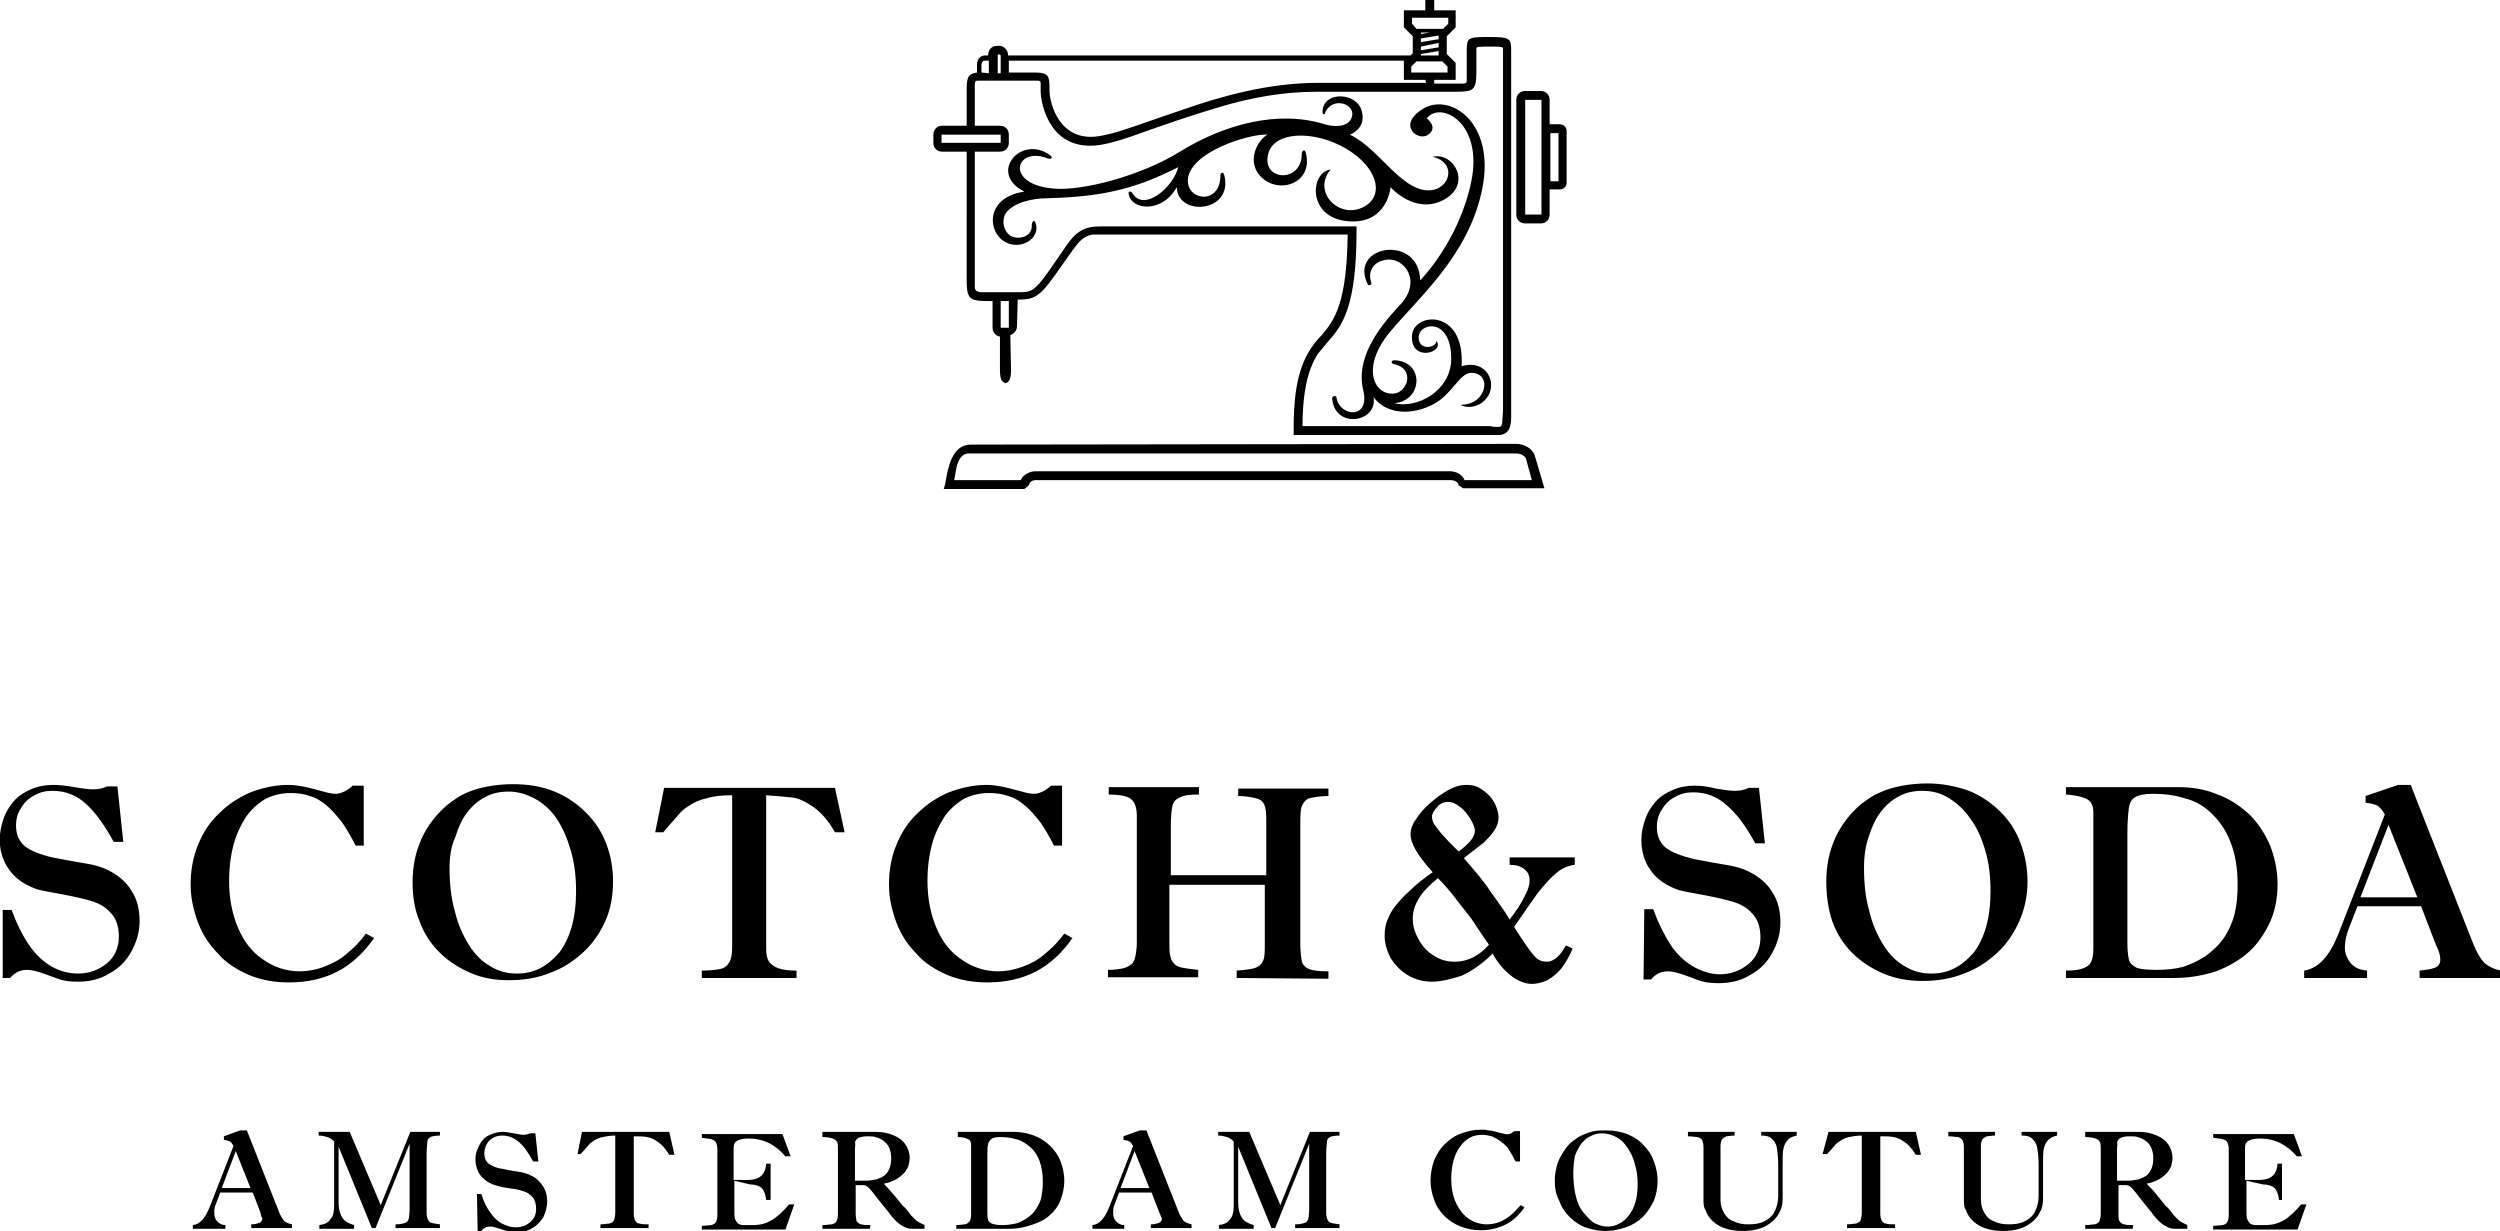 <?xml version="1.0" encoding="UTF-8"?> <svg xmlns="http://www.w3.org/2000/svg" viewBox="0 0 337.8 166.4" width="2500" height="1231"><path d="M35.1 163.8l-1-2.6h-4.4l-.6 1.6c-.2.4-.2.8-.2 1.2 0 .4.1.8.4 1.1.3.3.6.5 1.1.5v.5H26v-.5c1-.1 1.7-1 2.3-2.5l3.2-8.2c-.2-.3-.3-.5-.5-.6s-.5-.2-.8-.2v-.5l2.2-.8h.9l4.3 10.9c.2.6.5 1 .7 1.3.2.2.6.4 1.1.5v.5h-5.5v-.5c.5 0 .8-.1 1.1-.2.2-.1.4-.3.4-.6-.1-.1-.2-.5-.3-.9zm-5.2-3.2h3.9l-2-5-1.9 5zM51.4 162.9l4-9.9h4v.5c-.6 0-1.1.1-1.3.2-.3.2-.4.4-.4.7 0 .3-.1.8-.1 1.6v8c0 .4.1.7.2.9.1.2.3.4.5.4.2.1.6.1 1.1.2v.5h-6v-.5c.6 0 1-.1 1.3-.2.3-.1.4-.3.5-.6 0-.2.1-.6.1-1.2v-8.9L50.7 166h-.5l-4.5-11v7.6c0 .9.2 1.5.5 2s.9.8 1.6 1v.5h-4.7v-.5c.7-.1 1.2-.3 1.5-.8.4-.4.5-1.1.5-1.9v-8.6c-.3-.3-.6-.5-.9-.6-.4-.1-.7-.2-1.2-.2v-.5h4.2l4.2 9.9zM64.4 161.4h.6c.3 1 .7 1.8 1.2 2.5s1 1.2 1.6 1.5c.6.3 1.2.5 1.8.5.8 0 1.4-.2 2-.7.6-.5.8-1.1.8-1.8s-.2-1.3-.5-1.6c-.4-.4-.8-.7-1.3-.8-.5-.2-1.2-.3-2-.4-.8-.1-1.4-.3-1.8-.4-.5-.2-1-.4-1.4-.8-.4-.3-.7-.7-.9-1.2-.2-.5-.3-.9-.3-1.5 0-.5.1-1 .3-1.4.2-.5.4-.9.7-1.2.3-.4.7-.6 1.2-.8.5-.2 1-.3 1.5-.3.4 0 .9.1 1.5.2s1 .2 1.3.2c.3 0 .6-.1.9-.2h.7l.4 3.8H72c-.6-1.1-1.2-2-1.9-2.6s-1.4-.9-2.3-.9c-.4 0-.9.1-1.2.3-.4.2-.7.5-.9.9-.2.4-.3.8-.3 1.2 0 .6.2 1.1.6 1.4.4.3 1 .6 1.9.7.8.2 1.6.3 2.2.4.7.1 1.2.3 1.6.5.7.3 1.2.8 1.6 1.4.4.6.6 1.3.6 2.1 0 .7-.2 1.4-.5 2.1-.4.6-.9 1.2-1.5 1.5-.6.4-1.4.6-2.2.6-.4 0-.8 0-1-.1-.2-.1-.6-.2-1.2-.4s-1-.3-1.3-.3c-.5 0-.9.2-1.2.6h-.5l-.1-5zM78.6 153h11.8l.7 3.1h-.7c-.5-.8-1-1.4-1.5-1.7-.5-.4-1-.6-1.5-.7-.5-.1-1.1-.1-1.8-.1v10.5c0 .4.1.7.2.9.1.2.3.4.6.4.3.1.7.1 1.2.1v.5h-6.5v-.5c.5 0 .9-.1 1.2-.1.3-.1.5-.2.6-.4.1-.2.2-.6.2-1.1v-10.4c-.7 0-1.2.1-1.7.2s-.9.3-1.2.5c-.3.2-.6.4-.8.7-.2.2-.5.6-1 1.1H78l.6-3zM99.2 159.6v4.1c0 .4 0 .8.1 1.1.1.2.2.4.4.6.2.1.4.2.7.2h1.3c.7 0 1.3-.1 1.8-.3.5-.2 1-.5 1.5-.9s1-.9 1.6-1.6h.7l-1.2 3.4H94.8v-.5c.5 0 1-.1 1.3-.1.3-.1.5-.2.6-.4.1-.2.2-.5.2-.8v-9.1c0-.4-.1-.7-.2-.9-.1-.2-.3-.3-.6-.4-.3-.1-.7-.1-1.3-.2v-.5h10.9l1.1 3h-.7c-.4-.4-.8-.9-1.3-1.2-.5-.4-1.1-.7-1.7-.9-.6-.2-1.3-.3-2-.3-.6 0-1 .1-1.3.2-.3.1-.5.3-.6.5-.1.2-.1.5-.1.9v4h1.9c1.6 0 2.4-.7 2.5-2.2h.6v4.9h-.6c-.1-.8-.3-1.3-.6-1.6-.3-.3-.9-.5-1.6-.5l-2.1-.5zM117.5 166.1h-6.4v-.5c.6 0 1-.1 1.3-.1.3-.1.5-.2.6-.4.1-.2.2-.6.2-1v-8.6c0-.5 0-.9-.1-1.1-.1-.2-.3-.4-.6-.5-.3-.1-.7-.2-1.4-.2v-.7h7.3c.9 0 1.7.2 2.4.5s1.2.7 1.6 1.3c.3.5.5 1.1.5 1.7 0 .4-.1.8-.2 1.2-.2.4-.4.7-.7 1-.3.3-.7.6-1.1.8-.4.2-.9.4-1.5.5.4.4.9 1 1.6 1.8l.9 1.1c0 .1.1.1.2.2l.3.3c.3.4.5.6.7.9l.6.6c.2.2.4.3.6.4l.6.3v.5h-1.7c-.4 0-.8-.1-1.1-.3-.4-.2-.7-.4-1-.7-.3-.3-.7-.7-1.1-1.3l-1.3-1.6c-.6-.8-1-1.3-1.3-1.6-.3-.3-.5-.4-.8-.4h-1v3.9c0 .4.1.7.1.9.1.2.3.4.6.5.2 0 .4.1.7.1h.6l-.1.5zm-2-10.7v4.2h1.5c.5 0 1-.1 1.5-.2.5-.2.9-.4 1.1-.6.5-.5.8-1.2.8-2.2 0-1.2-.4-2-1.2-2.5-.3-.2-.6-.3-.9-.4-.3-.1-.7-.1-1.2-.1s-.8.1-1.1.2c-.2.1-.4.3-.5.6.1.2 0 .5 0 1zM136.5 166.1h-7.3v-.5c.5 0 .9-.1 1.2-.1.3-.1.4-.2.6-.4.1-.2.2-.5.2-.9v-9.3c0-.5-.1-.8-.4-.9-.3-.2-.8-.3-1.4-.3v-.7h7.6c1 0 1.9.2 2.7.5.8.3 1.6.8 2.2 1.4.6.6 1.1 1.3 1.4 2.1.3.8.5 1.7.5 2.6 0 .9-.2 1.8-.5 2.6s-.8 1.5-1.4 2c-.6.6-1.4 1-2.3 1.3-1.1.4-2.1.6-3.1.6zm-3.1-9.9v7.5c0 .5 0 .9.1 1.2.1.2.2.4.5.5.3.1.7.2 1.4.2s1.3-.1 1.8-.2 1-.4 1.5-.7c.6-.4 1-.8 1.3-1.3.3-.5.6-1 .7-1.6.1-.6.2-1.3.2-2 0-2.2-.6-3.9-1.9-4.9-.5-.4-1.1-.8-1.7-.9-.6-.2-1.4-.3-2.2-.3-.6 0-1 .1-1.2.3-.2.2-.4.4-.4.7-.1.2-.1.7-.1 1.5zM156.6 163.8l-1-2.6h-4.4l-.6 1.6c-.2.4-.2.8-.2 1.2 0 .4.1.8.4 1.1.3.3.6.5 1.1.5v.5h-4.3v-.5c1-.1 1.7-1 2.3-2.5l3.2-8.2c-.2-.3-.3-.5-.5-.6-.2-.1-.5-.2-.8-.2v-.5l2.2-.8h.9l4.3 10.9c.2.6.5 1 .7 1.3.2.2.6.4 1.1.5v.5h-5.5v-.5c.5 0 .8-.1 1.1-.2.2-.1.4-.3.4-.6-.1-.1-.2-.5-.4-.9zm-5.2-3.2h3.9l-2-5-1.9 5zM173 162.9l4-9.9h4v.5c-.6 0-1.1.1-1.3.2-.3.2-.4.4-.4.7 0 .3-.1.8-.1 1.6v8c0 .4.1.7.2.9.1.2.3.4.5.4.2.1.6.1 1.1.2v.5h-6v-.5c.6 0 1-.1 1.3-.2.3-.1.4-.3.5-.6 0-.2.1-.6.1-1.2v-8.9l-4.6 11.4h-.5l-4.5-11v7.6c0 .9.2 1.5.5 2s.9.8 1.6 1v.5h-4.7v-.5c.7-.1 1.2-.3 1.5-.8.4-.4.5-1.1.5-1.9v-8.6c-.3-.3-.6-.5-.9-.6-.4-.1-.7-.2-1.2-.2v-.5h4.2l4.2 9.9zM204.6 152.9h.8v4.1h-.6c-.3-.6-.6-1.1-.9-1.6-.3-.5-.7-.8-1.1-1.1-.4-.3-.8-.5-1.2-.7-.4-.1-.9-.2-1.3-.2-.6 0-1.2.1-1.7.4-.5.3-1 .7-1.3 1.2-.4.5-.7 1.2-.9 1.9-.2.8-.3 1.6-.3 2.4 0 1.2.2 2.3.6 3.2.4.9 1 1.7 1.7 2.2.7.5 1.6.8 2.5.8.6 0 1.1-.1 1.7-.3.5-.2 1-.5 1.5-.9s.9-.9 1.4-1.4l.5.3c-.7 1-1.5 1.8-2.5 2.3-1 .5-2.1.8-3.4.8-1 0-1.9-.2-2.7-.5-.8-.3-1.6-.8-2.2-1.4-.6-.6-1.1-1.3-1.4-2.2-.3-.8-.5-1.7-.5-2.6 0-1 .2-1.9.5-2.8.4-.8.8-1.6 1.5-2.2.6-.6 1.3-1.1 2.2-1.4.8-.3 1.7-.5 2.6-.5.3 0 .7 0 1 .1.3 0 .7.1 1.1.2.4.1.7.2.8.2.1 0 .3.1.5.1.4.1.8-.1 1.1-.4zM210.1 159.5c0-.6.1-1.1.2-1.6s.3-1 .5-1.4c.2-.4.5-.9.8-1.3.3-.4.6-.7 1-1 .4-.3.8-.6 1.3-.8.5-.2 1-.4 1.5-.5.5-.1 1.1-.1 1.7-.1 1 0 2 .2 2.8.5.9.4 1.6.8 2.2 1.5.6.6 1.1 1.3 1.4 2.2.3.8.5 1.7.5 2.6 0 1-.2 1.9-.5 2.7-.4.8-.9 1.6-1.5 2.2-.6.6-1.4 1.1-2.3 1.4-.9.3-1.8.5-2.8.5-.9 0-1.8-.2-2.7-.5-.8-.3-1.5-.8-2.1-1.4-.6-.6-1.1-1.3-1.4-2.2-.5-.9-.6-1.8-.6-2.8zm2.5-1c0 1.1.1 2.1.3 3 .2.9.5 1.7 1 2.3s.9 1.1 1.5 1.5c.6.3 1.2.5 1.8.5.6 0 1.1-.1 1.6-.4.5-.2.9-.6 1.3-1.1.4-.5.7-1.1.9-1.8.2-.7.3-1.5.3-2.4 0-1-.1-1.9-.4-2.8-.2-.9-.6-1.6-1-2.2s-.9-1.1-1.5-1.4c-.6-.3-1.2-.5-1.9-.5-.6 0-1.1.1-1.6.4-.5.2-.9.6-1.3 1.1-.3.5-.6 1-.8 1.6-.1.7-.2 1.5-.2 2.2zM230.2 162.1v-7c0-.5-.1-.8-.2-1-.1-.2-.3-.3-.6-.4-.3 0-.7-.1-1.3-.1v-.6h6.3v.5c-.5 0-.9.1-1.1.1-.2.1-.4.2-.6.4-.1.2-.2.5-.2.9v7.3c0 .7.2 1.3.5 1.8s.7.9 1.3 1.1c.6.3 1.2.4 2 .4s1.5-.1 2.1-.4c.6-.3 1.1-.7 1.4-1.3.3-.6.5-1.3.5-2.1v-4.3c0-1-.1-1.7-.2-2.3-.1-.6-.4-.9-.7-1.2-.3-.3-.8-.4-1.4-.4v-.5h4.8v.5c-.5.1-1 .3-1.2.6-.3.3-.5.7-.6 1.2-.1.5-.1 1.1-.1 1.9v4.8c0 .7-.1 1.3-.4 1.8-.2.5-.6 1-1.1 1.4-.5.4-1 .7-1.7.9-.6.2-1.4.3-2.2.3-2 0-3.5-.6-4.4-1.7-.3-.4-.5-.7-.6-1.1-.3-.4-.3-.9-.3-1.5zM247.1 153h11.8l.7 3.1h-.7c-.5-.8-1-1.4-1.5-1.7-.5-.4-1-.6-1.5-.7-.5-.1-1.1-.1-1.8-.1v10.5c0 .4.1.7.2.9.1.2.3.4.6.4.3.1.7.1 1.2.1v.5h-6.5v-.5c.5 0 .9-.1 1.2-.1.3-.1.5-.2.6-.4.1-.2.2-.6.2-1.1v-10.4c-.7 0-1.2.1-1.7.2s-.9.3-1.2.5c-.3.2-.6.4-.8.7-.2.2-.5.6-1 1.1h-.6l.8-3zM265.4 162.1v-7c0-.5-.1-.8-.2-1-.1-.2-.3-.3-.6-.4-.3 0-.7-.1-1.3-.1v-.6h6.3v.5c-.5 0-.9.1-1.1.1-.2.1-.4.2-.6.4-.1.2-.2.5-.2.9v7.3c0 .7.2 1.3.5 1.8s.7.9 1.3 1.1c.6.3 1.2.4 2 .4s1.5-.1 2.1-.4c.6-.3 1.1-.7 1.4-1.3.3-.6.5-1.3.5-2.1v-4.3c0-1-.1-1.7-.2-2.3-.1-.6-.4-.9-.7-1.2-.3-.3-.8-.4-1.4-.4v-.5h4.8v.5c-.5.1-.9.3-1.2.6-.3.3-.5.7-.6 1.2-.1.5-.1 1.1-.1 1.9v4.8c0 .7-.1 1.3-.4 1.8-.2.5-.6 1-1.1 1.4-.5.4-1 .7-1.7.9-.6.2-1.4.3-2.2.3-2 0-3.5-.6-4.4-1.7-.3-.4-.5-.7-.6-1.1-.3-.4-.3-.9-.3-1.5zM288.2 166.1h-6.4v-.5c.6 0 1-.1 1.3-.1.3-.1.5-.2.6-.4.1-.2.2-.6.2-1v-8.6c0-.5 0-.9-.1-1.1-.1-.2-.3-.4-.6-.5-.3-.1-.8-.2-1.4-.2v-.7h7.3c.9 0 1.7.2 2.4.5s1.2.7 1.6 1.3c.3.5.5 1.1.5 1.7 0 .4-.1.8-.2 1.2-.2.4-.4.7-.7 1-.3.3-.7.6-1.1.8-.4.2-.9.4-1.5.5.4.4 1 1 1.6 1.8l.9 1.1c0 .1.1.1.2.2l.3.3c.3.4.5.6.7.9l.6.6c.2.2.4.3.6.4l.6.3v.5h-1.7c-.4 0-.8-.1-1.1-.3-.4-.2-.7-.4-1-.7-.3-.3-.7-.7-1.1-1.3l-1.3-1.6c-.6-.8-1-1.3-1.3-1.6-.3-.3-.5-.4-.8-.4h-1v3.9c0 .4 0 .7.1.9.1.2.3.4.6.5.2 0 .4.1.7.1h.6l-.1.5zm-2.1-10.7v4.2h1.5c.5 0 1-.1 1.5-.2.5-.2.9-.4 1.1-.6.5-.5.8-1.2.8-2.2 0-1.2-.4-2-1.2-2.5-.3-.2-.6-.3-.9-.4-.3-.1-.7-.1-1.2-.1s-.8.1-1.1.2c-.2.1-.4.3-.5.6.1.2 0 .5 0 1zM303.6 159.6v4.1c0 .4 0 .8.1 1.1.1.2.2.4.4.6.2.1.4.2.7.2h1.3c.7 0 1.3-.1 1.8-.3.5-.2 1.1-.5 1.5-.9.5-.4 1-.9 1.6-1.6h.7l-1.2 3.4h-11.4v-.5c.5 0 1-.1 1.3-.1.3-.1.5-.2.6-.4.1-.2.2-.5.2-.8v-9.1c0-.4-.1-.7-.2-.9-.1-.2-.3-.3-.6-.4-.3-.1-.7-.1-1.3-.2v-.5H310l1.1 3h-.7c-.4-.4-.8-.9-1.3-1.2-.5-.4-1.1-.7-1.7-.9-.6-.2-1.3-.3-2-.3-.6 0-1 .1-1.3.2-.3.1-.5.3-.6.5-.1.2-.1.5-.1.9v4h1.9c1.6 0 2.4-.7 2.5-2.2h.6v4.9h-.4c-.1-.8-.3-1.3-.6-1.6-.3-.3-.9-.5-1.6-.5l-2.2-.5z"></path><g><path d="M287.5 112.7v14.7c0 1.1.1 1.8.2 2.3.1.5.5.8 1 1.1.5.2 1.4.3 2.7.3 1.3 0 2.5-.1 3.6-.4 1-.3 2-.8 3-1.4 1.1-.8 2-1.7 2.6-2.6.6-.9 1.1-2 1.4-3.2.3-1.2.4-2.5.4-4 0-4.3-1.3-7.6-3.8-9.8-1-.9-2.1-1.5-3.4-1.8-1.2-.4-2.7-.6-4.3-.6-1.1 0-2 .2-2.4.5-.5.3-.7.8-.8 1.4-.1.8-.2 1.9-.2 3.5zm6.2 19.5h-14.5v-1c1 0 1.8-.1 2.3-.3.5-.2.9-.4 1.1-.9.2-.4.3-1 .3-1.8v-18.4c0-.9-.3-1.5-.9-1.8-.6-.3-1.5-.5-2.8-.6v-1h15.1c2 0 3.8.3 5.4 1 1.7.6 3.1 1.6 4.3 2.7 1.2 1.2 2.1 2.6 2.8 4.2.6 1.6 1 3.3 1 5.2 0 1.8-.3 3.5-1 5.1-.7 1.5-1.6 2.9-2.8 4-1.2 1.1-2.7 2-4.5 2.7-1.9.6-3.7.9-5.8.9zm-41.8-14.9c0 2.1.2 4.1.7 5.8.4 1.8 1.1 3.3 1.9 4.6.8 1.3 1.8 2.3 2.9 2.9 1.1.7 2.3 1 3.6 1 1.1 0 2.1-.2 3.1-.7 1-.5 1.8-1.2 2.6-2.1.7-.9 1.3-2.1 1.7-3.5.4-1.4.6-3 .6-4.8 0-2-.2-3.8-.7-5.5-.5-1.7-1.1-3.1-2-4.3-.8-1.2-1.8-2.1-2.9-2.8-1.1-.7-2.3-1-3.6-1-1.1 0-2.2.2-3.1.7-1 .5-1.8 1.2-2.5 2.1-.7.9-1.2 2-1.6 3.2-.5 1.4-.7 2.8-.7 4.4zm-5.1 1.9c0-1.1.1-2.1.3-3.1.2-1 .5-1.9.9-2.8.4-.9.9-1.7 1.5-2.5s1.3-1.5 2-2.1c.8-.6 1.6-1.2 2.6-1.6.9-.4 1.9-.7 3-.9 1.1-.2 2.2-.3 3.4-.3 2 0 3.9.4 5.6 1 1.7.7 3.1 1.7 4.3 2.9 1.2 1.2 2.1 2.6 2.7 4.3.6 1.6.9 3.3.9 5.1 0 1.9-.4 3.7-1.1 5.3-.7 1.6-1.7 3.1-3 4.3-1.3 1.2-2.8 2.2-4.5 2.8-1.7.7-3.6 1-5.6 1-1.9 0-3.6-.3-5.3-1-1.6-.7-3-1.6-4.2-2.8-1.2-1.2-2.1-2.6-2.7-4.3-.5-1.5-.8-3.3-.8-5.3zm-24.6 3.7h1.2c.7 1.9 1.5 3.5 2.4 4.9.9 1.3 2 2.3 3.1 2.9 1.1.6 2.3 1 3.5 1 1.5 0 2.8-.5 3.9-1.4 1.1-.9 1.6-2.2 1.6-3.6s-.4-2.5-1.1-3.2c-.7-.8-1.6-1.3-2.6-1.6-1-.3-2.3-.6-3.9-.9-1.6-.3-2.8-.5-3.5-.7-1.1-.4-2-.9-2.7-1.5-.7-.6-1.3-1.4-1.7-2.3-.4-.9-.6-1.9-.6-2.9s.2-1.9.5-2.8c.3-.9.8-1.7 1.4-2.4.6-.7 1.4-1.2 2.3-1.6.9-.4 1.9-.6 3-.6.8 0 1.8.1 2.9.4 1.2.2 2 .3 2.5.3.7 0 1.3-.1 1.9-.4h1.4l.8 7.5h-1.3c-1.2-2.2-2.4-3.9-3.8-5.1-1.3-1.2-2.8-1.8-4.6-1.8-.9 0-1.7.2-2.4.6-.8.4-1.4 1-1.8 1.7-.5.7-.7 1.5-.7 2.4 0 1.2.4 2.1 1.2 2.8.8.6 2.1 1.1 3.7 1.5 1.6.3 3.1.6 4.4.8 1.3.2 2.3.5 3.1.9 1.4.7 2.5 1.6 3.2 2.8.8 1.2 1.1 2.6 1.1 4.1 0 1.5-.4 2.8-1.1 4.1-.7 1.3-1.7 2.3-3 3-1.3.8-2.7 1.1-4.3 1.1-.9 0-1.6-.1-2-.2-.5-.1-1.2-.4-2.3-.8-1.1-.4-1.9-.6-2.5-.6-1 0-1.7.4-2.3 1.1h-1l.1-9.5zm-21 4.8c-.3-.4-.7-1-1.3-1.9-.6-.9-1.1-1.7-1.6-2.3-.5-.6-1.1-1.4-1.8-2.3-.7-.9-1.4-1.7-2.2-2.5-1.2 1-2.1 1.9-2.6 2.8-.5.8-.8 1.7-.8 2.7 0 1 .3 1.9.8 2.8.5.9 1.2 1.7 2.1 2.2.9.6 1.8.8 2.8.8 1.7 0 3.3-.8 4.6-2.3zm-4.1-12.6c1.5-1.1 2.2-2 2.2-2.8 0-.4-.2-.9-.6-1.6-.4-.6-.8-1.2-1.4-1.6-.6-.5-1.1-.7-1.6-.7-.6 0-1.1.2-1.5.7-.4.4-.7.9-.7 1.3 0 .3.1.7.3 1 .2.3.5.7.9 1.2.4.4.8.9 1.1 1.2l1.3 1.3zm-3.6 17.6c-1.2 0-2.3-.3-3.3-.9-1-.6-1.7-1.4-2.3-2.3-.5-1-.8-2-.8-3 0-.8.1-1.5.4-2.2.3-.7.6-1.3 1.1-1.9.5-.6 1.1-1.3 1.9-2 1-1 2.1-1.8 3.1-2.5-2-2.2-3-3.9-3-5.1 0-.6.2-1.3.7-2 .5-.8 1.1-1.5 1.9-2.2.8-.7 1.6-1.3 2.5-1.8.9-.5 1.7-.7 2.4-.7s1.3.1 1.8.4c.5.3 1 .7 1.4 1.1.4.5.7.9.9 1.5.2.5.3 1 .3 1.4 0 .6-.2 1.2-.6 1.8-.4.6-.9 1.1-1.4 1.6-.5.4-1.4 1.1-2.7 2.1 1.4 1.6 2.7 3.1 3.6 4.5 1 1.4 1.9 2.6 2.6 3.8.9-1.2 1.6-2.2 2-3.1.5-.9.7-1.6.7-2.2 0-.6-.2-1.1-.7-1.5-.5-.4-1.1-.6-2-.6v-1h8.8v1c-.9.1-1.8.5-2.6 1.2s-1.6 1.6-2.4 2.6c-.8 1.1-1.8 2.6-3.2 4.6l1.1 1.7c.8 1.2 1.4 2 1.8 2.4.4.4.9.6 1.5.6.9 0 1.8-.7 2.6-2.2l.9.4c-.4 1.1-1 2-1.5 2.7-.6.7-1.2 1.2-1.9 1.6-.7.3-1.4.5-2.1.5-.9 0-1.9-.4-2.8-1.1-.9-.7-1.8-1.7-2.5-3-1.3 1.3-2.7 2.3-4.2 3-1.3.4-2.7.8-4 .8zm135.7-5l-2-5.2h-8.6l-1.2 3.1c-.3.8-.5 1.6-.5 2.5 0 .8.3 1.5.8 2.1.5.6 1.2.9 2.2 1v1h-8.5v-1c1.9-.3 3.4-1.9 4.6-4.9l6.3-16.2c-.3-.6-.7-1-1-1.2-.4-.2-.9-.3-1.6-.4v-.9l4.4-1.5h1.7l8.5 21.6c.5 1.2 1 2 1.5 2.5.5.4 1.2.8 2.2 1v1h-11v-1c.9-.1 1.6-.2 2.1-.4s.7-.6.7-1.1c0-.6-.2-1.2-.6-2zm-10.2-6.4h7.7l-3.9-9.8-3.8 9.8zM.3 123h1.2c.7 1.9 1.5 3.5 2.4 4.8.9 1.3 2 2.3 3.1 2.9 1.1.6 2.3.9 3.5.9 1.5 0 2.8-.5 3.9-1.4 1.1-.9 1.6-2.2 1.6-3.6s-.4-2.5-1.1-3.2c-.7-.8-1.6-1.3-2.6-1.6-1-.3-2.3-.6-3.9-.9-1.6-.3-2.8-.5-3.5-.7-1.1-.4-2-.9-2.7-1.5s-1.3-1.4-1.7-2.3c-.4-.9-.6-1.8-.6-2.9 0-1 .2-1.9.5-2.8.3-.9.8-1.7 1.4-2.4.6-.7 1.4-1.2 2.3-1.6.9-.4 1.9-.6 3-.6.8 0 1.8.1 2.9.3 1.1.2 2 .3 2.5.3.7 0 1.3-.1 1.9-.4h1.4l.8 7.5h-1.3c-1.2-2.2-2.4-3.9-3.7-5.1-1.3-1.2-2.8-1.8-4.6-1.8-.9 0-1.7.2-2.4.6-.8.4-1.4 1-1.8 1.7-.5.7-.7 1.5-.7 2.4 0 1.2.4 2.1 1.2 2.8.8.6 2 1.1 3.7 1.5 1.6.3 3.1.6 4.4.8 1.3.2 2.3.5 3.1.9 1.4.7 2.5 1.6 3.2 2.8.8 1.2 1.1 2.6 1.1 4.1 0 1.5-.4 2.8-1.1 4.1-.7 1.3-1.7 2.3-3 3-1.3.8-2.7 1.1-4.3 1.1-.9 0-1.6-.1-2-.2-.4-.1-1.2-.4-2.3-.8-1.1-.4-1.9-.6-2.5-.6-1 0-1.7.4-2.3 1.1h-1V123zM47.6 106.2h1.5v8.1H48c-.6-1.2-1.2-2.2-1.8-3.1-.7-.9-1.4-1.7-2.1-2.3-.7-.6-1.5-1.1-2.3-1.3-.8-.3-1.7-.4-2.6-.4-1.3 0-2.4.3-3.4.8-1 .6-1.9 1.4-2.6 2.4-.7 1.1-1.3 2.3-1.7 3.8-.4 1.5-.6 3.1-.6 4.8 0 2.4.4 4.5 1.2 6.4.8 1.9 1.9 3.3 3.4 4.3 1.4 1 3.1 1.6 4.9 1.6 1.1 0 2.2-.2 3.3-.6 1-.4 2.1-.9 3-1.7 1-.8 1.9-1.7 2.7-2.8l1.1.6c-1.4 2-3 3.5-4.9 4.5-1.9 1-4.1 1.5-6.6 1.5-1.9 0-3.7-.3-5.4-1-1.6-.7-3.1-1.6-4.2-2.9-1.2-1.2-2.1-2.6-2.7-4.2-.6-1.6-1-3.3-1-5.1 0-1.9.3-3.7 1-5.4.7-1.7 1.6-3.1 2.9-4.3 1.2-1.2 2.6-2.1 4.2-2.8 1.6-.6 3.3-1 5.1-1 .7 0 1.3.1 1.9.2.6.1 1.3.3 2.1.5s1.4.4 1.6.4c.3.1.6.1 1 .1.7-.1 1.5-.5 2.1-1.1zM55.7 119.3c0-1.1.1-2.1.3-3.1.2-1 .5-1.9.9-2.8.4-.9.9-1.7 1.5-2.5s1.3-1.5 2-2.1c.8-.6 1.6-1.2 2.5-1.6s1.9-.7 3-.9c1.1-.2 2.2-.3 3.4-.3 2 0 3.9.3 5.6 1 1.7.7 3.1 1.7 4.3 2.9 1.2 1.2 2.1 2.6 2.7 4.2.6 1.6.9 3.3.9 5 0 1.9-.3 3.7-1 5.3-.7 1.6-1.7 3.1-3 4.3-1.3 1.2-2.8 2.2-4.5 2.8-1.7.7-3.6 1-5.6 1-1.9 0-3.6-.3-5.2-1s-3-1.6-4.2-2.8c-1.2-1.2-2.1-2.6-2.7-4.3-.6-1.4-.9-3.2-.9-5.1zm5-2c0 2.1.2 4.1.7 5.8.4 1.8 1.1 3.3 1.9 4.6.8 1.3 1.8 2.3 2.9 2.9 1.1.7 2.3 1 3.6 1 1.1 0 2.1-.2 3.1-.7 1-.5 1.8-1.2 2.6-2.1.7-.9 1.3-2.1 1.7-3.5.4-1.4.6-3 .6-4.8 0-2-.2-3.8-.7-5.5-.5-1.7-1.1-3.1-1.9-4.3-.8-1.2-1.8-2.1-2.9-2.7-1.1-.6-2.3-1-3.6-1-1.1 0-2.2.2-3.1.7-1 .5-1.8 1.2-2.5 2.1-.7.9-1.2 2-1.6 3.3-.6 1.3-.8 2.7-.8 4.2zM89.7 106.5h23.1l1.3 6h-1.3c-.9-1.6-1.9-2.7-2.9-3.4-1-.7-2-1.2-2.9-1.3-.9-.1-2.1-.2-3.5-.3v20.7c0 .8.1 1.4.4 1.8.3.4.7.7 1.3.9.6.2 1.4.3 2.4.3v1H94.8v-1c1.1 0 1.9-.1 2.4-.2.6-.1 1-.4 1.3-.9s.4-1.1.4-2.1v-20.5c-1.3 0-2.5.1-3.4.4-1 .2-1.8.6-2.4 1-.7.4-1.2.9-1.6 1.4-.4.5-1.1 1.2-1.9 2.2h-1.1l1.2-6zM142 106.2h1.5v8.1h-1.1c-.6-1.2-1.2-2.2-1.8-3.1-.7-.9-1.4-1.7-2.1-2.3-.7-.6-1.5-1.1-2.3-1.3-.8-.3-1.7-.4-2.6-.4-1.3 0-2.4.3-3.4.8-1 .6-1.9 1.4-2.6 2.4-.7 1.1-1.3 2.3-1.7 3.8-.4 1.5-.6 3.1-.6 4.8 0 2.4.4 4.5 1.2 6.4.8 1.9 1.9 3.3 3.4 4.3 1.4 1 3.1 1.6 4.9 1.6 1.1 0 2.2-.2 3.3-.6s2.1-.9 3-1.7c1-.8 1.9-1.7 2.7-2.8l1.1.6c-1.4 2-3 3.5-4.9 4.5-1.9 1-4.1 1.5-6.6 1.5-1.9 0-3.7-.3-5.4-1-1.6-.7-3.1-1.6-4.2-2.9-1.2-1.2-2.1-2.6-2.7-4.2-.6-1.6-1-3.3-1-5.1 0-1.9.3-3.7 1-5.4.7-1.7 1.6-3.1 2.9-4.3 1.2-1.2 2.6-2.1 4.2-2.8 1.6-.6 3.3-1 5.1-1 .7 0 1.3.1 1.9.2.6.1 1.3.3 2.1.5s1.4.4 1.6.4c.3.1.6.1 1 .1.7-.1 1.5-.5 2.1-1.1zM167.1 132.2v-1c1.2-.1 2.1-.2 2.6-.4s.8-.5 1-1c.2-.5.2-1.2.2-2.3v-7.9H158v7.5c0 .9 0 1.6.1 2 .1.5.2.8.5 1.1.2.3.6.5 1.1.6.5.1 1.2.2 2.2.3v1h-12.2v-1c.9 0 1.5-.1 2-.2s.8-.3 1.1-.5.5-.6.6-1.1c.1-.5.2-1.1.2-1.9v-17.1c0-1.2-.3-1.9-.8-2.3-.5-.4-1.6-.6-3-.6v-1H162v1c-1.2 0-2.1.1-2.6.4-.5.2-.9.6-1 1.2-.1.5-.2 1.4-.2 2.6v6.7h12.9v-7.6c0-.9-.1-1.6-.3-2-.2-.4-.6-.7-1.1-.8-.5-.1-1.3-.3-2.4-.3v-1h12.2v1c-1.2 0-2.1.2-2.6.3-.5.2-.8.6-1 1.1-.2.5-.2 1.4-.2 2.7v15.9c0 1 .1 1.7.2 2.3.1.5.5.9 1 1.1.5.2 1.4.3 2.6.3v1l-12.4-.1z"></path></g><g><path d="M204.9 60c1 0 2.2.6 2.5 1.6l1.3 4.4h-11l-.6-.4c-.1-.5-.6-.7-1.1-.7h-56c-.5 0-.9.2-1 .7l-.6.5h-10.9c.2-.6.3-1.2.4-1.8.1-.6.3-1.3.5-1.9.5-1.2 1.2-2.3 2.8-2.3l73.7-.1zm-75.5 2.6c-.3.8-.3 1.6-.5 2.3h9c.3-.7 1.2-1.2 2-1.2h56c.8 0 1.7.4 2 1.2h9.1l-.8-2.9c-.1-.3-.6-.7-1.3-.7h-73.8c-.9-.1-1.4.5-1.7 1.3zM206.1 29h2.2V13.5h-2.2V29zm4.7-12.2c.5 0 .9.4.9.9v7c0 .5-.4.9-.9.9h-1.4V29c0 .7-.5 1.2-1.2 1.2h-2.1c-.7 0-1.2-.5-1.2-1.2V13.5c0-.7.5-1.2 1.2-1.2h2.1c.7 0 1.2.5 1.2 1.2v3.3h1.4zm-.2 7.6V18h-1.1v6.5h1.1zm-51.6.9c-2 3.6-6.2 3.1-6.5.9-.1-.4.3-.4.5-.1 1.5 2.6 5.5-.7 6.2-3.5-5.4 2.7-9.6 4-17.8 4.2-1.7 0-4.4.5-5.5 2-.7 1.1-.2 2.8.9 3.2 1.1.4 2.7-.1 2.6-1.6 0-.4.3-.8.5-.3.6 1.6-.9 3-2.6 3-3.7 0-5.1-6.3 1.1-7.2-5-2.5-.4-7.8 3.5-4.9.4.3.2.6-.4.4-4.3-1.7-5.9 3.6 1 4.1 3.6.3 11.5-1.6 17.1-5.1 5.7-3.5 13-5.6 19.4-3.6.9.3 3.3.6 3.7-1.1.4-1.8-2.9-2.7-3.7-.3 0 0-.3.2-.3-.3.1-2.9 4.7-2.6 5.3-.1.7 2.4-1.6 3.2-1.6 3.2 2.9 1.4 5 4.5 7.5 6.3 5 3.8 8.1-2.3 3.7-3.3 2.8-.7 5.4 3.7 1.5 5.8s-7.2-1.7-7.2-1.7-.4 5.1-5.8 4.6c-5.5-.5-5.1-6.6-2.3-7-2.5 3 1 6.6 4.2 5.2 3.2-1.4 2.3-5.4-2.1-8s-10.1-2.4-10.6 1c-.6 3.4 4.6 3.6 4.6-.3 0-.3.3-.7.5-.3 1.2 4.1-3.3 5.8-5.8 3.6-2.5-2.2-.5-5.4.7-5.9-2.3-.2-11 2.4-10.8 6.4.2 2.6 4.4 3 4.4-.9 0-.4.4-.5.5-.1 1.4 5.1-6.3 5.8-6.4 1.7zm21.6 28.5c.4 2.5 4.6 3 3.6-1.1-1-4.1 1.8-8.1 4.9-11.4 3.2-3.3.6-6.5-1.7-6.2-2.3.3-2.5 2.1-2.1 3.1.1.3-.4.5-.5.2-2.6-5.3 7-6.8 7.1-.5 0 0 5.2-5.2 6.9-13.3 1.7-8.1-4.2-11-6-8.6 0 0 1.6 1.2.2 2.2-1.4 1-4.3-1.3-.7-3.5s9.8 1.8 8 10.8c-1.8 9-8.6 14.7-12.5 19.4-3.9 4.7-2.2 8.5.5 8.3 1.9-.1 3-3.4 0-4-.4-.1-.3-.5.1-.5 4.1.1 3.9 5.5 0 5.8 3.1.8 7.7-1.7 7.7-6 0-5.7-4.4-4.9-4.4-2.9 0 1.9 2.4 1.4 2.4.5 0 0 .2.2.2.5 0 1.3-3.7 2-3.5-1.2.1-3.2 7.2-3.8 6.7 4.1 3.5-1 4.9 2.4 3.4 4.3-1.5 1.9-3.8 1-3.4.9 3.4 0 4.2-4.3 1.3-4.3-1.3 0-2.2 2-4 3.5-2.2 1.8-6.8 2.9-9.2-.2.6 3.4-5.3 4.4-5.6.1.1-.3.6-.4.6 0zm-44-3.8c0 .8-.1 1.2-.3 1.5l-.2.2-.3.1c-.2-.1-.3-.2-.4-.3-.2-.2-.3-.7-.3-1.5v-4.5c-.6-.1-1-.6-1-1.2v-3.6h-.5c-2.7 0-3-.3-3-3V20.5h-3.3c-.7 0-1.2-.5-1.2-1.2v-1.1c0-.7.5-1.2 1.2-1.2h3.3v-4.6c0-1.9.1-2.4 1.4-2.6V8.7c0-.7.5-1.2 1-1.2h.5c0-.8.5-1.3 1.2-1.3h.3c.7 0 1.2.6 1.2 1.3h54.4l.3-.3V4.9l-1.2-1.2V1.4h2.9V0h1.2v1.4h2.9v2.3l-1.2 1.2v2.4l1.2 1.2v2.3h-2.9v.5h3.9c.2 0 .4-.1.4-.1.1-.1.1-.2.1-.4V6.9c0-1.8.1-1.9 3-1.9s3 .2 3 1.9v49.4c0 .4 0 .7-.1 1.1-.1.7-.5 1.3-1.4 1.4H174.8v-.6c0-3.6.2-8 2.4-11.2.4-.6.9-1.2 1.4-1.7 1.7-2 3.4-4.3 3.5-13.6h-33.9c-.4 0-.7 0-1 .1-.6.2-1.1.5-1.8 1.4-.5.6-1 1.4-1.8 2.5-3 4.3-3.5 4.8-6.1 4.8l-.1 3.6c0 .6-.4 1-.9 1.2l.1 4.7zm56-39.2h-2.9V8.2h-53.4v1.6h3.3c2.2 0 2.2.4 2.2 2.6 0 .8.8 6.1 5.6 6.1 1.5 0 3.8-.7 6.1-1.5s4.6-1.6 6.1-2.1c5.4-1.9 11.8-3.7 18.5-3.7h14.6l-.1-.4zm-59-.9V8.2h-.6c-.2 0-.4.2-.4.6v1l1 .1zm68.5 47.8h.5c.2 0 .4-.2.4-.7 0-.4.1-1 .1-1.7V6.5c0-.2-.8-.2-1.8-.2s-1.8 0-1.8.2v3.2c0 2.5-.4 2.7-2.7 2.7H178c-4.7 0-8.9.8-13 2s-8.1 2.6-12.3 4.1c-2.1.7-3.9 1.2-5.4 1.2-6 0-6.7-6.5-6.7-7.3v-.8-.5c-.1-.2-.3-.2-.5-.2H132.2c-.2 0-.3 0-.4.1 0 0-.1.1-.1.4V17h3.4c.7 0 1.2.5 1.2 1.2v1.1c0 .7-.5 1.2-1.2 1.2h-3.4v18.3c0 .3.1.4.2.5.1.1.2.1.5.2h5c1.1 0 1.7 0 2.3-.5.7-.5 1.5-1.6 3-3.8.3-.4.6-.9.9-1.3.3-.5.7-1 1-1.4.7-.9 1.6-1.6 2.8-1.8.5-.1 1.2-.1 2.2-.1h33.7v.6c0 10-1.8 12.7-3.8 14.9-.5.6-1 1.2-1.4 1.7-.4.6-.7 1.2-1 2-.6 1.6-1.1 4-1.1 7.8h25.4c.3.1.5.1.7.1zm-74.9-38.4h8v-1.1h-8v1.1zm9.1 21.4h-1.1v3.6h1.1v-3.6zm-1.5-33.2v2.4h.4V7.5c-.1-.2-.4-.2-.4 0zM195.6 9l-.7-.7h-3.5l-.7.7v.8h4.9V9zM192 6.8l2.4-.4v-.6l-2.4.5v.5zm0-1.1l2.4-.4v-.5l-2.4.4v.5zm0-1.1l1.2-.2H192v.2zm-.6-.7h3.6l.7-.7v-.8h-4.9v.8l.6.7zm3 3.7v-.7l-2.4.4v.2h2.4z"></path></g></svg> 